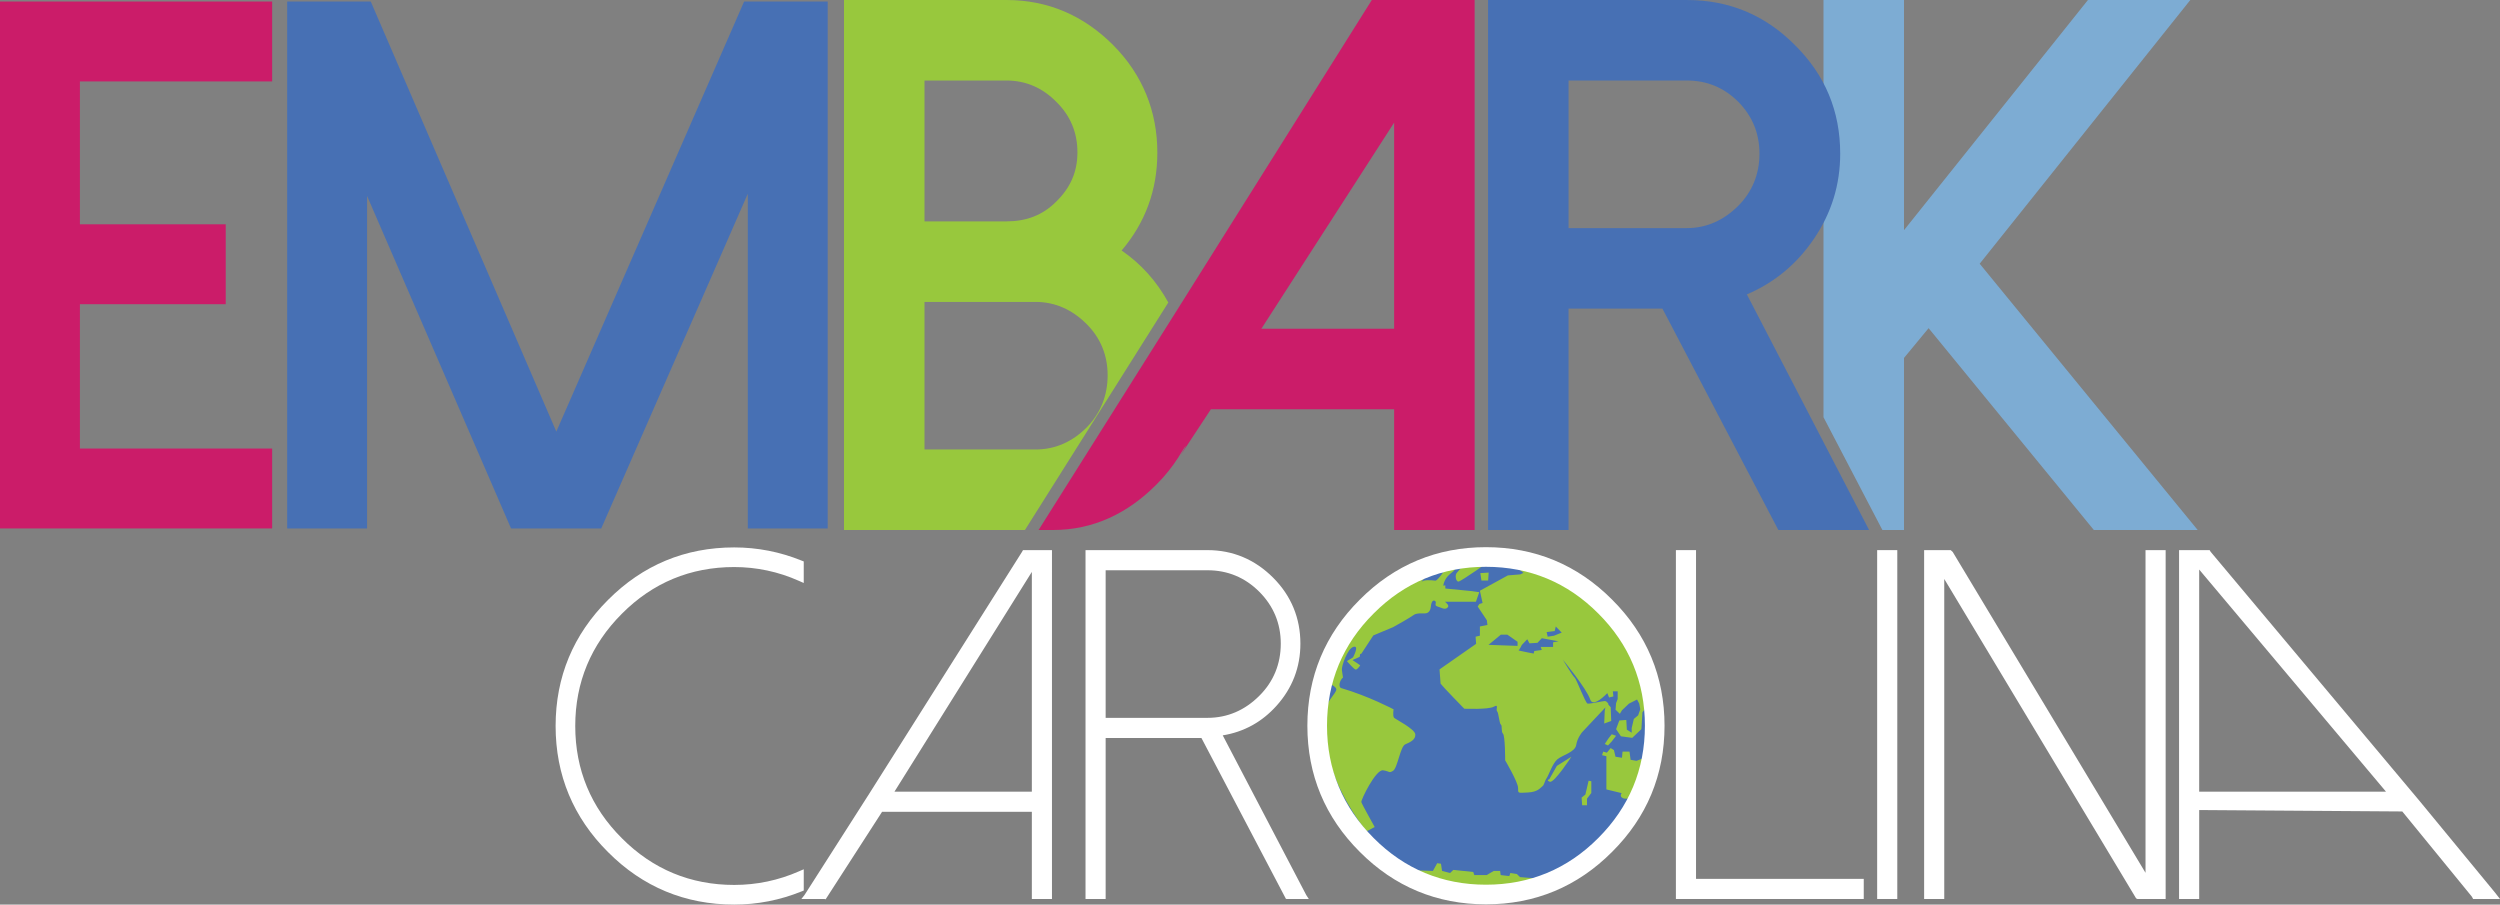 <?xml version="1.0" encoding="utf-8"?>
<!-- Generator: Adobe Illustrator 16.2.1, SVG Export Plug-In . SVG Version: 6.00 Build 0)  -->
<!DOCTYPE svg PUBLIC "-//W3C//DTD SVG 1.1//EN" "http://www.w3.org/Graphics/SVG/1.1/DTD/svg11.dtd">
<svg version="1.1" id="Layer_1" xmlns="http://www.w3.org/2000/svg" xmlns:xlink="http://www.w3.org/1999/xlink" x="0px" y="0px"
	 width="372.643px" height="134.834px" viewBox="0 0 372.643 134.834" enable-background="new 0 0 372.643 134.834"
	 xml:space="preserve">
<rect x="0" y="0" width="372.643" height="134.834" fill="#808080" stroke="none"/>
<polygon fill="#7DACD3" points="311.224,0 283.805,34.309 283.805,0 271.805,0 271.805,36.387 271.805,62.188 280.584,79 
	283.805,79 283.805,53.354 287.47,48.915 312.102,79 327.58,79 295.086,39.309 326.482,0 "/>
<polygon fill="#CB1C69" points="0,0.227 0,78.769 40.565,78.769 40.565,66.858 11.911,66.858 11.911,45.343 33.646,45.343 
	33.646,33.433 11.911,33.433 11.911,12.137 40.565,12.137 40.565,0.227 "/>
<g>
	<defs>
		<rect id="SVGID_1_" y="0.001" width="372.643" height="134.833"/>
	</defs>
	<clipPath id="SVGID_2_">
		<use xlink:href="#SVGID_1_"  overflow="visible"/>
	</clipPath>
	<path clip-path="url(#SVGID_2_)" fill="#98C83D" d="M137.804,45.001h16.539c2.964,0,5.506,1.182,7.629,3.302
		c2.085,2.086,3.129,4.67,3.129,7.634c0,3-1.044,5.661-3.129,7.783c-2.123,2.121-4.665,3.281-7.629,3.281h-16.539V45.001z
		 M137.804,12.001h12.203c2.927,0,5.414,1.112,7.464,3.198c2.086,2.052,3.128,4.572,3.128,7.499c0,2.93-1.042,5.271-3.128,7.319
		c-2.05,2.086-4.537,2.983-7.464,2.983h-12.203V12.001z M174.146,45.09c-1.706-3.111-4.024-5.735-6.96-7.751
		c3.548-4.172,5.324-9.049,5.324-14.575c0-6.182-2.195-11.619-6.587-16.047c-4.39-4.392-9.696-6.716-15.916-6.716h-24.203v79h28.539
		h0.59h-2.159L174.146,45.09z"/>
	<path clip-path="url(#SVGID_2_)" fill="#98C83D" d="M173.904,67.649l-0.316,0.499C173.696,67.982,173.801,67.817,173.904,67.649"/>
</g>
<polygon fill="#4770B4" points="110.918,0.225 82.925,64.332 55.262,0.225 42.803,0.225 42.803,78.767 54.714,78.767 54.714,29.204 
	76.174,78.767 89.621,78.767 111.466,28.876 111.466,78.767 123.377,78.767 123.377,0.225 "/>
<g>
	<defs>
		<rect id="SVGID_3_" y="0.001" width="372.643" height="134.833"/>
	</defs>
	<clipPath id="SVGID_4_">
		<use xlink:href="#SVGID_3_"  overflow="visible"/>
	</clipPath>
	<path clip-path="url(#SVGID_4_)" fill="#CB1C69" d="M219.805,0H204.48l-29.325,46.687L154.809,79h0.328h1.832
		c6.003,0,11.148-2.481,15.435-6.806c1.248-1.237,2.32-2.604,3.219-3.988l0.315-0.527c0.514-0.839,0.788-1.234,0.822-1.234
		c0.039,0-0.235,0.516-0.822,1.474L180.496,61h27.309v18h12V0z M188.015,49l19.79-30.719V49H188.015z M173.904,67.649
		L173.904,67.649c-0.103,0.168-0.208,0.333-0.316,0.499L173.904,67.649z"/>
	<path clip-path="url(#SVGID_4_)" fill="#810000" d="M173.904,67.649l-0.316,0.499C173.696,67.982,173.801,67.817,173.904,67.649"/>
	<path clip-path="url(#SVGID_4_)" fill="#4770B4" d="M251.439,34.001h-17.635v-22h17.635c2.982,0,5.539,1.051,7.674,3.187
		c2.099,2.135,3.147,4.703,3.147,7.721c0,2.982-1.049,5.657-3.147,7.755C256.979,32.797,254.422,34.001,251.439,34.001
		 M260.384,43.884c4.122-1.767,7.453-4.528,9.992-8.283c2.614-3.827,3.92-8.062,3.92-12.698c0-6.331-2.245-11.718-6.735-16.171
		c-4.453-4.49-9.826-6.73-16.121-6.73h-29.635v79h12v-33h13.992l17.279,33h13.527L260.384,43.884z"/>
	<path clip-path="url(#SVGID_4_)" fill="#4770B4" d="M246.326,107.732c0,13.52-10.96,24.479-24.48,24.479
		c-13.52,0-24.479-10.96-24.479-24.479c0-13.521,10.96-24.48,24.479-24.48C235.366,83.252,246.326,94.212,246.326,107.732"/>
	<path clip-path="url(#SVGID_4_)" fill="#98C83D" d="M226.572,130.738l-0.48-0.46l-0.963-0.153l-0.159,0.462l-1.284-0.152
		l-0.081-0.613h-0.962l-1.043,0.613h-1.843l-0.16-0.46l-2.968-0.31l-0.48,0.462l-1.201-0.306l-0.162-1.075l-0.561-0.078
		l-0.641,1.153l-2.166-0.077c0.388,0.184,3.619,2.125,8.578,2.53c6.576,0.535,9.703-1.073,9.703-1.073l-0.24-0.231l-2.887-0.229
		V130.738z M230.938,116.146c0,0-0.562,0.147,0.078,0.38c0.642,0.23,3.21-3.729,3.21-3.729l-2.167,1.368L230.938,116.146
		L230.938,116.146 M236.313,118.429l-0.562,0.458l0.08,1.142h0.721v-0.987l0.645-0.84v-1.75l-0.404-0.079L236.313,118.429z
		 M231.658,94.752l-0.963,0.151l-0.158-0.687l1.201-0.151l0.162-0.685l0.883,0.915l-1.125,0.453V94.752z M231.5,95.741v0.686h-1.846
		l0.161,0.458l-1.125,0.153l-0.077,0.378l-0.803-0.149l-1.445-0.306l0.241-0.381l0.241-0.458l0.802-0.838l0.323,0.61l1.201-0.077
		l0.642-0.686l2.488,0.457L231.5,95.741z M226.203,96.274l-4.332-0.154l1.844-1.521h0.963l1.525,1.064V96.274z M242.248,92.994
		c-3.67-5.602-12.489-9.263-12.489-9.263l-2.271,1.197l-0.322-0.531l-0.801-0.305v0.686l0.721,0.61l-0.479,0.228l-1.847,0.151
		l-4.172,2.285l0.4,1.827l-0.482,0.152l-0.238,0.38l1.364,2.055l0.079,0.687l-1.123,0.229v1.37l-0.641,0.151l0.079,1.066
		l-5.456,3.809l0.16,2.129c0.401,0.534,3.531,3.732,3.531,3.732s3.609,0.15,4.41-0.304c0.804-0.457,0.24,0.457,0.482,0.686
		c0.239,0.229,0.321,1.827,0.561,1.98c0.24,0.15,0,1.063,0.32,1.37c0.321,0.304,0.321,3.959,0.321,3.959s1.925,3.273,1.925,4.11
		c0,0.838-0.08,0.761,1.444,0.686s1.845-0.686,2.166-0.912c0.321-0.229,0.321-0.762,0.642-1.221
		c0.324-0.458,0.883-2.206,1.606-2.814c0.72-0.611,2.647-1.068,2.806-2.132c0.161-1.067,0.883-1.905,0.883-1.905l3.469-3.693
		l-0.098,0.496l-0.08,1.902l1.045-0.38l-0.08-2.058l-0.375-0.398l0.054-0.059c0,0-0.241-0.457-0.562-0.457s-2.248,0.457-2.566,0.382
		c-0.321-0.076-1.686-3.732-1.926-3.882c-0.241-0.152-1.764-2.667-1.764-2.667s3.527,4.265,4.09,5.939
		c0.325,0.975,1.551,0.067,2.547-0.951l0.263,0.648l0.641-0.154l-0.079-0.761h0.721v1.141l-0.239,0.61l-0.082,0.988l0.644,0.611
		l0.32-0.532l1.04-0.99l1.204-0.61l0.322,0.61l0.16,0.838l-0.321,0.913l-0.642,0.532l-0.32,1.37v0.686l-0.723-0.457l-0.078-1.446
		l-1.043,0.078l-0.48,1.293l0.721,1.067l1.686,0.229l1.363-1.296l0.159-2.51l0.608-0.808c0.395,1.023,0.678,2.094,0.678,3.092
		c0,1.093,0.859-0.553,0.439-3.887C246.543,104.573,245.883,96.654,242.248,92.994 M243.051,113.255l-0.16-1.221h-1.041
		l-0.081,0.914l-0.964-0.151l-0.239-0.99l-0.481-0.305l-0.562,0.685l-0.561-0.151l-0.161,0.531l0.643,0.155v4.947l2.271,0.551
		c-0.053,0.09-0.092,0.168-0.105,0.209c-0.16,0.534,0.641,0.765,1.202,0.534c0.208-0.084,1.517-0.592,1.931-1.584
		c0.578-1.385,0.951-3.377,1.051-4.022l-0.254-0.56l-1.604,0.61l-0.884-0.152H243.051 M240.244,110.513l0.643-0.839l-0.643-0.228
		l-0.48,0.609l-0.561,0.837l0.479,0.227L240.244,110.513z M217.422,86.691c0.25,0,5.223-3.316,4.726-3.396
		c-0.496-0.078-0.579,0-1.907-0.158c-1.324-0.158-2.736,1.896-3.065,2.213C216.843,85.666,216.953,86.691,217.422,86.691
		 M225.795,83.769l-2.238-0.79l0.415,1.265L225.795,83.769z M207.808,106.995c-0.25-0.236-0.082-1.265-0.082-1.265
		s-3.731-1.973-7.792-3.16c-0.501-0.146-0.248-1.184,0.248-1.577l-0.165-1.108c-0.082-0.553,0.83-3.238,1.742-3.474
		c0.911-0.238-0.084,1.578-0.084,1.578l-0.911,0.554c0,0,1.078,1.264,1.327,1.264c0.247,0,0.663-0.634,0.663-0.634l-1.16-0.787
		l1.076-0.477l0.068-0.416l0.182-0.058l1.783-2.72c1.233-0.509,2.75-1.139,2.941-1.23c0.333-0.157,2.652-1.499,3.066-1.813
		c0.416-0.318,1.326-0.237,1.658-0.237s0.828-0.159,0.912-1.03c0.082-0.868,0.414-1.025,0.664-0.789
		c0.248,0.235-0.25,0.632,0.33,0.789c0.58,0.159,1.077,0.554,1.493,0.159c0.304-0.289-0.103-0.618-0.376-0.867h4.602l0.5-1.425
		l-1.078-0.157l-3.98-0.394v-0.476l-0.316,0.055c0.43-2.385,2.989-1.991,1.062-3.37c-0.117-0.085-1.803,2.673-2.232,2.62
		c-0.777-0.104-1.781-0.112-1.994,0.143c-0.283,0.336,0.636-1.156,1.427-1.607c-0.944,0.279-2.636-0.586-5.683,1.583
		c-1.031,0.733-3.619,3.704-4.684,4.848c-4.498,5.346-4.861,9.919-4.861,10.122c0,0.395,0.953,0.618,1.035,1.093
		c0.083,0.471-1.574,2.054-1.574,2.843c0,0.363-0.83,4.308,0.992,9.243c1.617,4.681,4.746,8.812,5.146,9.069l1.154-0.615
		c0,0-1.908-3.397-1.99-3.714s2.156-4.898,3.234-4.738c1.077,0.154,0.829,0.473,1.492,0.077c0.663-0.392,1.077-3.634,1.823-3.949
		c0.747-0.316,1.575-0.711,1.493-1.501C210.873,108.652,208.056,107.232,207.808,106.995 M221.816,86.532l0.08-1.183l-1.24,0.078
		l0.164,1.104H221.816z M213.775,84.954c-0.123,0-0.259,0.052-0.396,0.131C213.703,84.988,213.856,84.954,213.775,84.954"/>
	<path clip-path="url(#SVGID_4_)" fill="#FFFFFF" d="M119.804,132.743v-0.337v-2.069v-0.766l-0.711,0.308
		c-3.06,1.346-6.311,2.027-9.652,2.027c-6.515,0-12.148-2.339-16.739-6.953c-4.616-4.592-6.957-10.223-6.957-16.739
		c0-6.491,2.34-12.123,6.955-16.737c4.592-4.615,10.222-6.954,16.736-6.954c3.338,0,6.593,0.692,9.654,2.061l0.714,0.315v-0.771
		v-2.104v-0.337l-0.322-0.126c-3.208-1.304-6.589-1.964-10.041-1.964c-7.312,0-13.64,2.631-18.804,7.818
		c-5.187,5.162-7.819,11.488-7.819,18.8c0,7.313,2.631,13.64,7.819,18.803c5.162,5.187,11.487,7.817,18.799,7.817
		c3.451,0,6.837-0.661,10.046-1.964L119.804,132.743z"/>
</g>
<path fill="#FFFFFF" d="M153.804,85.248V118h-20.476L153.804,85.248z M156.328,82h-3.569h-0.275l-0.147,0.263l-22.801,36.09
	l-9.599,15.022L119.452,134h3.467l0.148,0.048l8.416-13.047h22.321v12.798V134h0.632h1.892h0.476v-0.201V82.56V82H156.328z"/>
<g>
	<defs>
		<rect id="SVGID_5_" y="0.001" width="372.643" height="134.833"/>
	</defs>
	<clipPath id="SVGID_6_">
		<use xlink:href="#SVGID_5_"  overflow="visible"/>
	</clipPath>
	<path clip-path="url(#SVGID_6_)" fill="#FFFFFF" d="M164.805,85.001h15.184c2.988,0,5.583,1.072,7.712,3.2
		c2.127,2.128,3.208,4.73,3.208,7.742c0,3.01-1.078,5.674-3.207,7.778c-2.13,2.131-4.725,3.279-7.713,3.279h-15.184V85.001z
		 M182.258,109.612c3.155-0.511,5.851-1.995,8.022-4.418c2.358-2.627,3.554-5.741,3.554-9.254c0-3.808-1.369-7.138-4.07-9.838
		c-2.703-2.702-5.992-4.102-9.775-4.102H161.97h-0.165v0.559v51.238v0.203h0.165h1.928h0.907v-0.203v-23.797h14.275l12.598,23.987
		l0.14,0.013h0.304h2.142h0.823l-0.379-0.582L182.258,109.612z"/>
	<path clip-path="url(#SVGID_6_)" fill="#FFFFFF" d="M245.185,108.179c0,6.491-2.341,12.123-6.955,16.738
		c-4.591,4.615-10.222,6.954-16.737,6.954c-6.515,0-12.146-2.339-16.736-6.953c-4.617-4.615-6.957-10.247-6.957-16.739
		c0-6.516,2.34-12.146,6.955-16.737c4.592-4.615,10.224-6.955,16.738-6.955c6.514,0,12.145,2.34,16.736,6.954
		C242.846,96.033,245.185,101.664,245.185,108.179 M221.492,81.56c-7.312,0-13.638,2.631-18.802,7.818
		c-5.187,5.163-7.817,11.489-7.817,18.801c0,7.312,2.631,13.639,7.818,18.803c5.162,5.187,11.488,7.816,18.801,7.816
		c7.311,0,13.637-2.63,18.801-7.819c5.188-5.161,7.818-11.486,7.818-18.8c0-7.312-2.631-13.638-7.818-18.802
		C235.129,84.19,228.803,81.56,221.492,81.56"/>
</g>
<polygon fill="#FFFFFF" points="252.611,82 250.684,82 249.805,82 249.805,82.56 249.805,133.799 249.805,134 250.684,134 
	276.875,134 277.805,134 277.805,133.799 277.805,131.872 277.805,131.001 276.875,131.001 252.805,131.001 252.805,82.56 
	252.805,82 "/>
<polygon fill="#FFFFFF" points="282.162,82 280.234,82 279.805,82 279.805,82.56 279.805,133.799 279.805,134 280.234,134 
	282.162,134 282.805,134 282.805,133.799 282.805,82.56 282.805,82 "/>
<polygon fill="#FFFFFF" points="321.916,82 319.988,82 319.805,82 319.805,82.56 319.805,130.098 291.067,82.273 290.765,82 
	290.48,82 287.482,82 286.805,82 286.805,82.56 286.805,133.799 286.805,134 287.482,134 289.41,134 289.805,134 289.805,133.799 
	289.805,86.299 318.401,133.906 318.6,134 318.883,134 321.916,134 322.805,134 322.805,133.799 322.805,82.56 322.805,82 "/>
<path fill="#FFFFFF" d="M327.805,84.895L355.646,118h-27.842V84.895z M329.129,82h-3.568h-0.756v0.56v51.239V134h0.756h1.893h0.352
	v-0.201v-13.057l30.271,0.212l10.372,12.698l0.187,0.348h4.006l-0.767-0.984l-11.185-13.584l-31.178-37.183L329.362,82H329.129z"/>
</svg>
